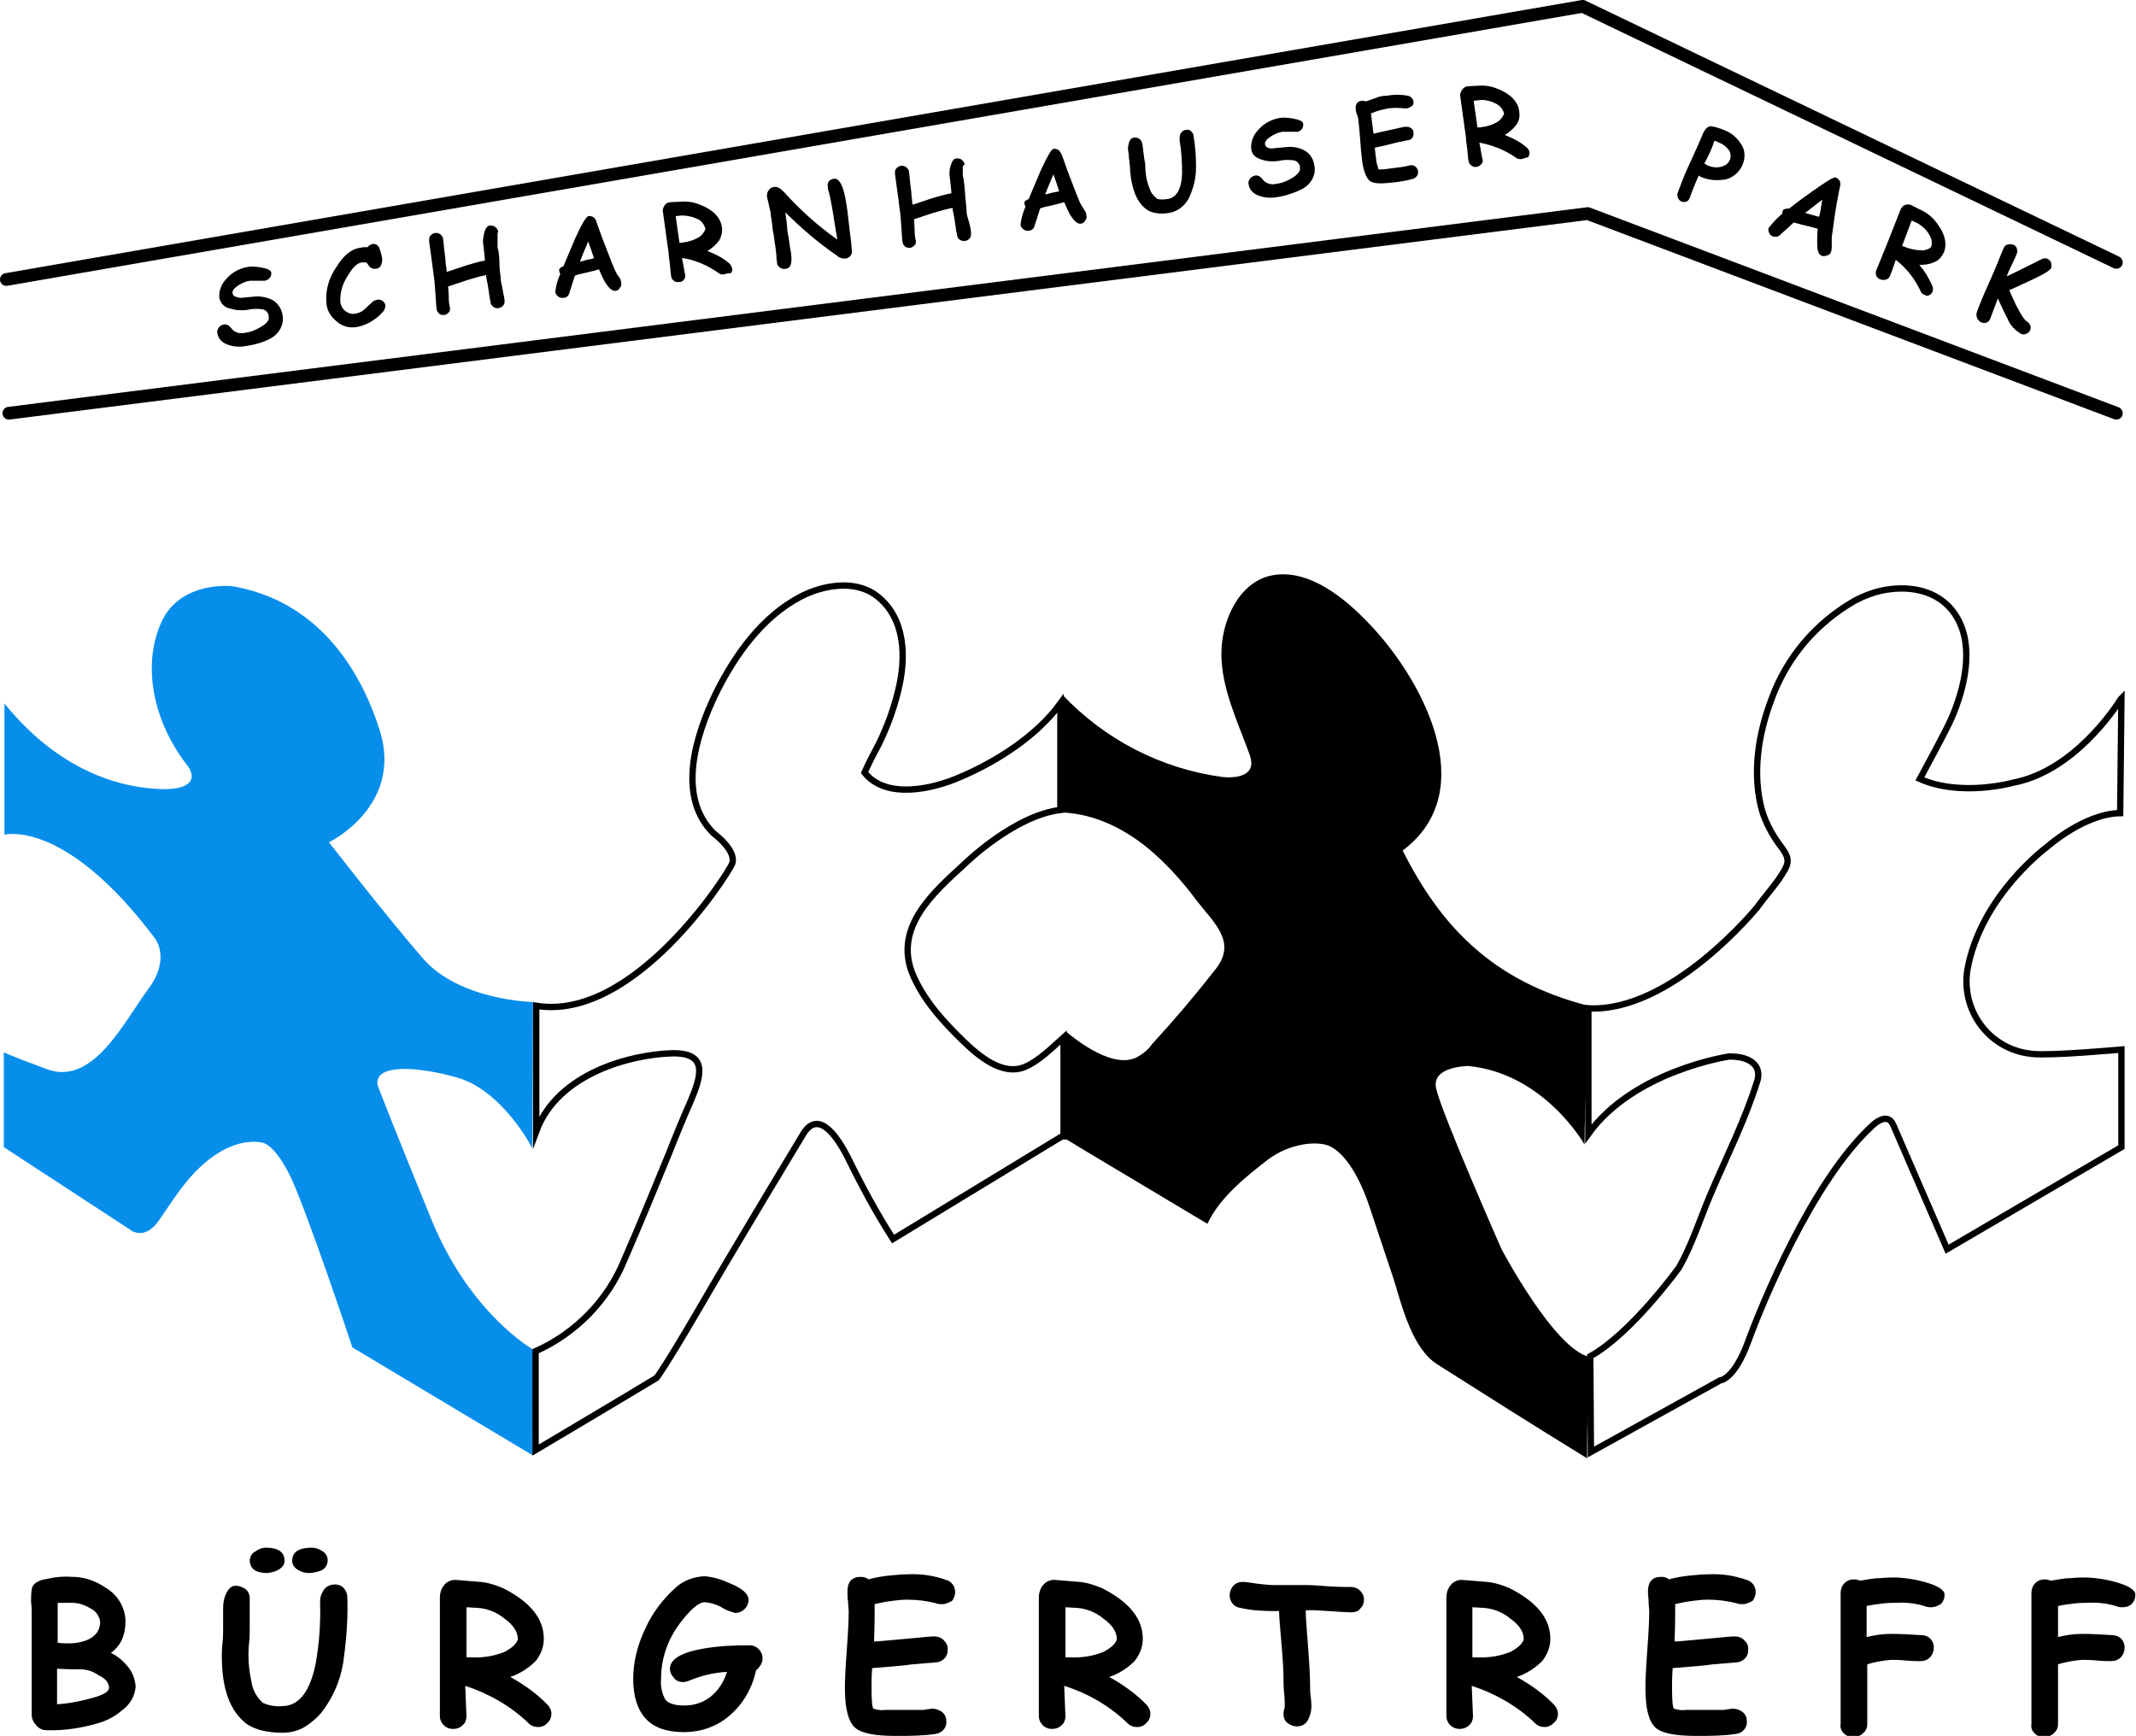 <?xml version="1.0" encoding="utf-8"?>
<!-- Generator: Adobe Illustrator 25.2.3, SVG Export Plug-In . SVG Version: 6.00 Build 0)  -->
<svg version="1.0" id="Ebene_1" xmlns="http://www.w3.org/2000/svg" xmlns:xlink="http://www.w3.org/1999/xlink" x="0px" y="0px"
	 viewBox="0 0 337 273.9" style="enable-background:new 0 0 337 273.9;" xml:space="preserve">
<style type="text/css">
	.st0{fill:#078EEB;}
	.st1{fill:none;stroke:#000000;stroke-linecap:square;stroke-miterlimit:10;}
	.st2{fill:none;stroke:#000000;stroke-width:2.01;stroke-linecap:round;stroke-linejoin:round;}
</style>
<g id="Ebene_2_1_">
	<g id="Ebene_2-2">
		<path class="st0" d="M71.7,169.9c0,0-6.6-1.9-10.2-1c-2.5,0.6-1.9,2.4-1.9,2.4s2.4,6.3,8.5,21.2S84.2,213,84.2,213L84,229.6
			l-28.4-17c0,0-7-21-9.7-26.8c-2.6-5.4-4.5-5.5-4.5-5.5s-2.8-0.8-6.6,1.4c-4.9,2.9-7.5,7.8-9.9,11.1c-2.1,2.8-4.1,1.4-4.1,1.4
			L0.6,181v-15c0,0-0.5,0,6.8,2.7s12.1-7.4,16.1-12.8c3.5-4.8,0.9-7.9,0.9-7.9c-14.2-18.9-23.7-16.3-23.7-16.3v-20.7
			c9.4,11.6,19.6,13.3,24.5,13.5s6-1.6,4.3-3.8c-5.3-6.8-7.1-15.6-4.1-22.4s11.3-5.8,11.3-5.8c12.7,2.2,19.8,12,23.2,22.7
			c3.8,12-8,17.7-8,17.7s9,11.6,14.8,18.3s17.4,6.9,17.4,6.9l-0.1,23.1C84.1,181.4,79.3,171.8,71.7,169.9z"/>
		<path class="st1" d="M167.8,179.3v-15.6c-1.8,1.6-3.9,3.7-6,4.6c-3.6,1.6-7.4-1.7-9.8-4c-3.2-3.1-6.4-6.6-8.1-10.8
			c-2.8-7.3,3.4-12.7,8.2-17.1c0,0,7.8-7.7,15.2-8.6v-16.8c-3.7,5.1-10.1,9.2-15.8,11.6c-4.3,1.9-11.7,3.6-15.1-0.7
			c0.7-1.6,1.5-3.1,2.3-4.6c1.3-2.7,2.3-5.4,3-8.3c1.3-5.2,1.2-11.5-3.4-15c-3.4-2.6-8.5-1.7-12.1,0.2c-6,3.2-10.2,9.1-13.2,15.1
			c-3.4,7-6.2,16.5-0.4,22.2c0,0,3.7,2.7,2.9,4.8c-0.7,1.7-15.5,24.9-30.9,22.4v19.8c3.4-9.2,15-12.1,21.3-12.3c6-0.2,4.7,3.7,3,7.7
			c-1.2,2.7-2.3,5.4-3.4,8.2c-2.3,5.6-4.6,11.2-7,16.7c-2.6,6.4-7.7,11.6-14,14.4v15.6c0,0,15-8.9,19.1-11.4c0,0,1.4-1.8,6.7-10.9
			c5.2-9,16.5-27.7,16.5-27.7c2.5-3.9,5.5,1,6.9,3.7c2.2,4.5,4.5,8.8,7.2,13l27.3-16.6"/>
		<path d="M250.6,213.8c0,5-0.2,11.3-0.2,16.3c-8.3-5.1-15.4-9.6-23.6-14.8c-4-2.5-5.6-9.2-6.9-13.4c-1.2-3.6-2.6-7.8-3.8-11.4
			c-1-3.1-3.2-8.1-6.2-9.6c-2-1-6.5-0.5-9.9,2.1c-3.6,2.8-7.6,6-9.5,10.1l-18.4-11l-4.3-2.6l-0.1-5.1c0-3.5,0.5-8.1,0.5-11.6
			c2,1.6,7.5,5.9,11.2,4c0.9-0.5,1.8-1.2,2.4-2.1c3.5-3.8,6.8-7.7,10-11.8c3.4-4.3-0.3-7.3-3-10.8c-2-2.7-4.3-5.3-6.9-7.6
			c-4-3.5-9-6.1-14.3-6.3v-18.6l0,0c6.7,7.1,15.6,11.7,25.3,13c1.8,0.2,4.2-0.1,4.5-1.8c0.1-0.7-0.1-1.3-0.3-1.9
			c-1.9-5.2-4.4-10.3-4.4-15.8c0-4.9,2.6-11.2,7.9-12.3c5.9-1.2,11.7,3.7,15.4,7.6c8.2,8.5,18,26.3,5.3,35.8
			c6,11.9,14.1,20.6,29.3,24.5c0,6.5-0.6,15.3-0.6,21.9c0,0-6.3-11.2-18.3-12.4c0,0-6,0-5.1,3.6c0.9,4,10.3,25.3,10.3,25.3
			s8.4,15.9,13.9,17"/>
		<path class="st1" d="M310.4,153c-1,6.3,3.2,12.2,9.5,13.2c0.3,0,0.5,0.1,0.8,0.1c3.1,0.3,14-0.7,14-0.7V181l-27.5,16.1
			c0,0-7.5-17.3-8.5-19.6s-3.4,0.2-3.4,0.2c-9.4,8.7-17.3,28-19.5,34s-4.4,6.1-4.4,6.1L251,229.1l-0.1-15.1c6.5-3.6,14-14,14-14
			c2-3.5,3.3-7.6,4.9-11.4c2.5-5.9,5.5-11.8,7.4-17.9c0.3-0.8,0.3-1.8-0.2-2.5c-1-1.3-2.7-1.5-4.2-1.5c0,0-15,2.2-22.2,12.2v-19.8
			c13.1,0.7,26.6-15.9,26.6-15.9c1.1-1.5,2.3-2.9,3.4-4.4c1.5-2.3,2.1-3,0.4-5.2c-1.3-1.7-2.4-3.7-3-5.7c-1.6-5.8-0.6-12.1,1.5-17.6
			c2.4-6.6,7-12,13.1-15.5c1.5-0.8,3.1-1.4,4.7-1.7c4.4-0.8,9.1,0.2,11.5,4.4c2.7,4.7,1.1,11.2-0.9,15.8c-0.7,1.7-5,9.6-5,9.6
			c6.5,2.9,14.7,0.6,14.7,0.6c9.6-1.8,16.2-11.9,17-13.2l0.1-0.1l-0.2,18.1c-5.7,0.1-11.5,5.3-11.5,5.3S312.5,141.3,310.4,153z"/>
		<polyline class="st2" points="1,44.1 249.7,1 333.9,41.4 		"/>
		<polyline class="st2" points="1.4,65.2 250.5,33.7 333.9,65.2 		"/>
		<path d="M38.8,54.6c-1.1,0.2-2.3,0.1-3.3-0.4c-0.6-0.3-1.1-0.9-1.2-1.6c-0.1-0.3,0-0.6,0.2-0.9c0.2-0.3,0.5-0.4,0.8-0.5
			c0.5-0.1,0.9,0.2,1.2,0.6c0.5,0.7,1.4,0.9,2.2,0.7c0.9-0.1,1.8-0.5,2.6-1c0.8-0.5,1.2-1,1.1-1.5c0-0.6-0.4-1.1-1-1.2
			c-0.8-0.1-1.6-0.1-2.4,0.1c-0.9,0.1-1.7,0.1-2.6-0.2c-0.9-0.1-1.6-0.8-1.8-1.7c-0.1-1.2,0.4-2.3,1.2-3.1c0.9-1,2.1-1.6,3.4-1.8
			c0.7-0.1,1.3,0,2,0.1c1,0.2,1.5,0.4,1.6,0.8c0,0.3,0,0.6-0.2,0.8c-0.2,0.3-0.5,0.4-0.8,0.5c-0.4,0-0.8,0-1.2,0c-0.4,0-0.8,0-1.2,0
			c-0.7,0.1-1.3,0.4-1.9,0.8c-0.6,0.4-0.9,0.8-0.8,1.2c0,0.2,0.2,0.4,0.4,0.5c0.3,0.1,0.6,0.2,0.9,0.2l2.1-0.2c1-0.1,2.1,0.1,3,0.6
			c0.9,0.6,1.4,1.5,1.5,2.5c0.2,1.4-0.6,2.8-1.9,3.5C41.6,54,40.2,54.4,38.8,54.6z"/>
		<path d="M59.3,42.4c-0.5,0.1-1-0.2-1.2-0.6c-0.1-0.2-0.3-0.4-0.4-0.4c-0.2,0-0.4,0-0.6,0c-0.7,0.1-1.4,0.7-2.1,1.9
			c-0.9,1.3-1.4,2.8-1.3,4.4c0.1,0.6,0.4,1.1,0.8,1.4c0.4,0.3,1,0.5,1.5,0.4c0.6-0.1,1.1-0.3,1.5-0.7c0.2-0.1,0.5-0.5,1.1-1
			c0.2-0.3,0.5-0.4,0.9-0.5c0.3-0.1,0.6,0,0.9,0.2c0.2,0.2,0.4,0.4,0.4,0.7c0,0.3-0.1,0.6-0.3,0.9c-1.1,1.3-2.6,2.2-4.2,2.5
			c-1.2,0.2-2.3-0.1-3.2-0.9c-0.9-0.7-1.5-1.7-1.6-2.8c-0.2-2.1,0.4-4.1,1.6-5.8c1.1-1.8,2.3-2.8,3.7-3c0.2,0,0.4-0.1,0.6-0.1H58
			c0.2-0.3,0.5-0.4,0.8-0.5c0.5-0.1,1,0.3,1.1,0.8c0.2,0.5,0.3,1,0.4,1.5c0,0.3,0,0.5-0.1,0.8C60.1,42.1,59.7,42.4,59.3,42.4z"/>
		<path d="M78.5,37c0,0.3,0,0.7,0,1c0,0.2,0,0.4,0,0.7s0,0.5,0.1,0.7c0.1,0.5,0.2,1.3,0.2,2.3s0.2,1.8,0.2,2.3s0.2,1,0.3,1.7
			s0.3,1.3,0.3,1.7c0.1,0.6-0.3,1.1-0.9,1.2c0,0,0,0,0,0c-0.3,0.1-0.6,0-0.9-0.2c-0.2-0.2-0.4-0.4-0.4-0.7c-0.1-0.4-0.2-1-0.3-1.8
			s-0.2-1.3-0.3-1.7s-0.1-0.6-0.1-0.8c-1,0.2-2,0.5-3,0.8l-3,1c0,0.3,0.1,0.9,0.1,1.7s0.1,1.3,0.2,1.7c0,0.3,0,0.5-0.2,0.7
			c-0.2,0.2-0.5,0.4-0.7,0.4c-0.3,0-0.6,0-0.8-0.2c-0.2-0.2-0.4-0.4-0.4-0.7c-0.1-0.5-0.1-1.3-0.2-2.4s-0.1-1.8-0.2-2.4
			s-0.2-1.7-0.4-3s-0.3-2.4-0.4-3c0-0.3,0-0.6,0.2-0.8c0.4-0.5,1.1-0.6,1.6-0.2c0.2,0.2,0.4,0.4,0.4,0.7c0.1,0.4,0.1,1,0.2,1.8
			s0.2,1.4,0.2,1.8c0,0.1,0,0.4,0.1,0.8s0,0.6,0.1,0.8l3-1c1-0.3,2-0.6,3-0.8c0-0.4-0.1-1.3-0.3-2.9c0-0.5,0.1-1,0.2-1.5
			c0.2-0.7,0.5-1.1,0.9-1.1c0.3,0,0.6,0,0.8,0.2c0.3,0.2,0.4,0.4,0.5,0.7C78.5,36.8,78.5,36.9,78.5,37z"/>
		<path d="M97,45.9c-0.4,0-0.9-0.4-1.5-1.3c-0.4-0.7-0.7-1.4-1-2.1c-0.4,0.1-1,0.3-1.9,0.5s-1.5,0.3-1.9,0.5
			c-0.2,0.6-0.5,1.6-0.9,2.8c-0.1,0.4-0.5,0.7-0.9,0.7c-0.3,0-0.6,0-0.8-0.2c-0.3-0.2-0.4-0.4-0.5-0.7c0.1-1,0.4-2,0.8-2.9
			c-0.1-0.1-0.1-0.3-0.2-0.5c0-0.3,0.2-0.5,0.7-0.7c0.6-1.4,1.2-2.9,1.9-4.5c1-2.2,1.7-3.3,2-3.4c0.6-0.1,1.2,0.3,1.3,0.9
			c0.2,0.6,0.5,1.4,0.9,2.5c0.6,1.5,1.2,3.2,2,5.1c0.2,0.3,0.3,0.7,0.6,1c0.2,0.3,0.4,0.6,0.4,1c0.1,0.3,0,0.6-0.2,0.8
			C97.6,45.8,97.3,45.9,97,45.9z M92.8,38.1c-0.3,0.8-0.8,1.8-1.3,3.2c0.4-0.1,0.7-0.2,1.1-0.3c0.6-0.1,1-0.2,1.1-0.3
			C93.5,40.1,93.2,39.2,92.8,38.1L92.8,38.1z"/>
		<path d="M114.2,43.3c-0.3,0-0.6,0-0.8-0.2c-1.7-1.2-3.7-2.1-5.8-2.4c0.3,1.5,0.4,2.4,0.5,2.6c0.1,0.6-0.3,1.2-0.9,1.2
			c0,0,0,0-0.1,0c-0.3,0-0.6,0-0.8-0.2c-0.2-0.2-0.4-0.4-0.4-0.7c-0.1-0.4-0.1-1-0.2-1.8s-0.2-1.4-0.2-1.8l-0.9-6.5
			c-0.1-0.3,0-0.7,0.2-1c0.2-0.4,0.6-0.6,1.1-0.6l2-0.1c0.7,0,1.4,0.1,2,0.3c2.4,0.8,3.8,2.1,4,3.8c0.1,0.7-0.1,1.4-0.4,2
			c-0.5,0.7-1.2,1.3-1.9,1.7c1.3,0.5,2.5,1.1,3.5,2c0.2,0.2,0.3,0.4,0.4,0.7c0.1,0.3,0,0.6-0.2,0.8
			C114.7,43.1,114.5,43.2,114.2,43.3z M107.6,34l-1,0.1l0.6,4.2h0.3c1-0.1,2-0.4,2.8-0.9c0.3-0.2,0.5-0.4,0.7-0.7
			c0.2-0.3,0.3-0.5,0.3-0.6c-0.2-0.7-0.7-1.4-1.4-1.6C109.3,34.2,108.4,34,107.6,34z"/>
		<path d="M134.3,38.3c0,0.4,0.1,0.9,0.1,1.3c0.1,0.6-0.4,1.1-1,1.2c0,0,0,0,0,0c-0.5,0-1-0.1-1.4-0.5c-2.9-2-5.6-4.3-8.1-6.8
			c0.2,1.4,0.3,2.2,0.3,2.6s0.2,1.1,0.3,1.9s0.2,1.5,0.3,1.9c0.2,1.6,0,2.4-0.8,2.5c-0.3,0.1-0.7,0-1-0.2c-0.2-0.2-0.4-0.4-0.4-0.7
			c0-0.2-0.1-0.5-0.1-1s-0.1-0.8-0.1-1s-0.1-0.8-0.2-1.4s-0.1-1.1-0.2-1.4s-0.1-0.8-0.2-1.5s-0.2-1.2-0.2-1.5s-0.2-0.8-0.3-1.4
			s-0.3-1.1-0.3-1.4c0-0.3,0.1-0.7,0.3-0.9c0.2-0.3,0.5-0.5,0.9-0.5c0.4-0.1,0.9,0.2,1.5,0.8c2.5,2.8,5.3,5.3,8.4,7.5
			c0-0.2-0.1-0.6-0.2-1.2c-0.4-2.6-0.7-4.4-0.9-5.3c0-0.1-0.1-0.4-0.2-0.9c-0.1-0.3-0.2-0.6-0.2-0.9c-0.1-0.7,0.2-1.2,1-1.3
			s1.5,1.1,1.9,3.8c0,0,0.1,0.5,0.2,1.3C134,35.9,134.2,37.6,134.3,38.3z"/>
		<path d="M151.9,26.4c0,0.3,0,0.7,0,1c0,0.1,0,0.4,0.1,0.7s0,0.5,0.1,0.7c0.1,0.5,0.1,1.3,0.2,2.3c0.1,1,0.2,1.8,0.2,2.3
			s0.2,1,0.4,1.7s0.3,1.3,0.3,1.7c0,0.3,0,0.6-0.2,0.8c-0.2,0.2-0.4,0.4-0.7,0.4c-0.3,0.1-0.6,0-0.9-0.2c-0.2-0.1-0.4-0.4-0.4-0.7
			c-0.1-0.4-0.2-1-0.3-1.8s-0.2-1.3-0.3-1.7s-0.1-0.6-0.1-0.8c-1,0.2-2.1,0.5-3.1,0.8l-3,1c0,0.3,0.1,0.9,0.1,1.7s0.1,1.3,0.2,1.7
			c0,0.3,0,0.5-0.2,0.7c-0.2,0.2-0.5,0.4-0.7,0.4c-0.3,0-0.6,0-0.8-0.2c-0.2-0.2-0.4-0.4-0.4-0.7c-0.1-0.5-0.1-1.3-0.2-2.4
			s-0.1-1.9-0.2-2.4s-0.2-1.7-0.4-3s-0.3-2.4-0.4-3c0-0.3,0-0.6,0.2-0.8c0.4-0.5,1.1-0.6,1.6-0.2c0.2,0.2,0.4,0.4,0.4,0.7
			c0.1,0.4,0.1,1,0.2,1.8s0.2,1.4,0.2,1.8c0,0.1,0,0.4,0.1,0.8c0,0.3,0,0.5,0.1,0.8l3-1c1-0.3,2-0.6,3.1-0.8c0-0.4-0.1-1.3-0.3-2.9
			c0-0.5,0-1,0.2-1.5c0.2-0.7,0.5-1.1,0.9-1.1c0.3,0,0.6,0,0.8,0.2c0.3,0.2,0.4,0.4,0.5,0.7C151.9,26.2,151.9,26.3,151.9,26.4z"/>
		<path d="M170.4,35.3c-0.4,0-0.9-0.4-1.5-1.3c-0.4-0.7-0.7-1.4-1-2.1c-0.4,0.1-1,0.3-1.9,0.5s-1.5,0.3-1.9,0.5
			c-0.2,0.6-0.5,1.6-0.9,2.8c-0.1,0.4-0.5,0.7-0.9,0.7c-0.3,0-0.6,0-0.8-0.2c-0.3-0.2-0.4-0.4-0.5-0.7c0.1-1,0.4-2,0.8-2.9
			c-0.1-0.1-0.1-0.3-0.2-0.5c0-0.3,0.2-0.5,0.7-0.7c0.6-1.4,1.2-2.9,1.9-4.5c1-2.2,1.7-3.4,2-3.4c0.6-0.1,1,0.2,1.3,0.9
			s0.5,1.4,0.9,2.5c0.6,1.5,1.2,3.2,2,5.1c0.2,0.3,0.4,0.7,0.6,1c0.2,0.3,0.4,0.6,0.4,1c0.1,0.3,0,0.6-0.2,0.8
			C171,35.2,170.7,35.3,170.4,35.3z M166.2,27.5c-0.3,0.8-0.8,1.8-1.3,3.2c0.4-0.1,0.7-0.2,1.1-0.3l1.1-0.2
			C166.9,29.5,166.6,28.6,166.2,27.5z"/>
		<path d="M187.6,31.2c-0.3,0.6-0.7,1.1-1.2,1.5c-0.6,0.5-1.3,0.8-2,0.9c-1.1,0.2-2.2,0.1-3.1-0.3c-1.6-0.9-2.5-2.7-2.9-5.4
			c0-0.3-0.1-0.6-0.1-1.1s-0.1-0.9-0.1-1.2s-0.1-0.5-0.1-0.9s-0.1-0.7-0.1-0.9c-0.1-0.4,0-0.8,0.1-1.2c0.1-0.5,0.4-0.8,0.8-0.9
			c0.3,0,0.6,0,0.8,0.2c0.3,0.1,0.4,0.4,0.5,0.7c0.1,0.3,0.1,0.8,0.2,1.4s0.1,1,0.2,1.4s0.1,0.6,0.1,1.1s0.1,0.9,0.1,1.1
			c0.1,0.8,0.3,1.5,0.6,2.2c0.2,0.7,0.7,1.2,1.2,1.6c0.5,0.1,1.1,0.1,1.6,0c1.4-0.2,2.2-1.5,2.3-4c0-1.8-0.1-3.6-0.4-5.3
			c0-0.3,0-0.6,0.1-0.9c0.2-0.4,0.5-0.7,0.9-0.7c0.3-0.1,0.7,0,0.9,0.3c0.2,0.2,0.3,0.4,0.3,0.6c0.3,1.7,0.4,3.3,0.4,5
			C188.7,28.1,188.3,29.7,187.6,31.2z"/>
		<path d="M201.5,31.1c-1.1,0.2-2.3,0.1-3.3-0.4c-0.6-0.3-1.1-0.9-1.2-1.6c-0.1-0.3,0-0.6,0.2-0.9c0.2-0.3,0.5-0.4,0.8-0.5
			c0.5-0.1,0.9,0.2,1.2,0.6c0.5,0.7,1.4,0.9,2.2,0.7c0.9-0.1,1.8-0.5,2.6-1c0.8-0.5,1.2-1.1,1.1-1.5c0-0.6-0.4-1.1-1-1.2
			c-0.8-0.1-1.6-0.1-2.4,0.1c-0.9,0.1-1.7,0.1-2.6-0.2c-1.1-0.3-1.6-0.9-1.7-1.7c-0.1-1.2,0.4-2.3,1.2-3.1c0.9-1,2.1-1.6,3.4-1.8
			c0.7-0.1,1.3,0,2,0.1c1,0.2,1.5,0.4,1.6,0.8c0.1,0.6-0.3,1.2-0.9,1.3c0,0,0,0-0.1,0c-0.4,0-0.8,0-1.1,0c-0.4,0-0.8,0-1.2,0
			c-0.7,0.1-1.3,0.4-1.9,0.8c-0.6,0.4-0.9,0.8-0.8,1.2c0,0.2,0.2,0.4,0.4,0.5c0.3,0.1,0.6,0.2,0.9,0.1l2.1-0.2
			c1-0.1,2.1,0.1,2.9,0.6c0.9,0.5,1.4,1.5,1.5,2.5c0.2,1.4-0.6,2.8-1.9,3.5C204.3,30.4,202.9,30.9,201.5,31.1z"/>
		<path d="M221.9,17.1c-0.1,0-0.2,0-0.3,0c-0.9-0.1-1.7-0.1-2.6,0c-0.4,0.1-0.9,0.2-1.3,0.3c-0.4,0.1-0.9,0.3-1.4,0.5
			c0.1,0.7,0.2,1.8,0.4,3.2c0.3-0.1,1.3-0.3,3.1-0.7c1-0.2,1.6-0.4,1.9-0.4c0.3,0,0.6,0,0.9,0.2c0.3,0.2,0.4,0.4,0.4,0.7
			c0.1,0.5-0.2,1.1-0.7,1.2c0,0-0.1,0-0.1,0l-1.9,0.4c-0.8,0.2-1.9,0.5-3.4,0.8c0.1,0.7,0.1,1.2,0.2,1.6c0,0.6,0.2,1.2,0.4,1.8
			c0.1,0.1,0.4,0,1,0l1.5-0.2l1.5-0.2c0.2,0,0.3-0.1,0.5-0.1c0.1,0,0.3-0.1,0.4-0.1c0.3-0.1,0.6,0,0.8,0.1c0.5,0.3,0.7,1,0.4,1.5
			c-0.1,0.2-0.4,0.4-0.6,0.5c-1.1,0.3-2.2,0.5-3.3,0.6c-1.7,0.2-2.9,0.2-3.5-0.2s-1.1-1.6-1.3-3.3c-0.1-0.7-0.2-1.8-0.3-3.2
			s-0.2-2.5-0.3-3.2c0-0.3-0.1-0.6-0.2-0.8c-0.1-0.3-0.2-0.5-0.2-0.8c-0.1-0.8,0.2-1.3,0.9-1.4c0.2,0,0.5,0,0.7,0.1
			c0.6-0.2,1.2-0.4,1.7-0.6c0.5-0.2,1-0.3,1.6-0.3c1.1-0.2,2.2-0.2,3.3,0c0.6,0.1,1,0.7,0.9,1.2c0,0.2-0.1,0.3-0.2,0.4
			C222.5,16.9,222.2,17.1,221.9,17.1z"/>
		<path d="M240,25.1c-0.3,0-0.6,0-0.8-0.2c-1.7-1.2-3.7-2-5.8-2.4c0.3,1.5,0.4,2.4,0.5,2.6c0.1,0.3,0,0.6-0.2,0.8
			c-0.4,0.5-1.1,0.6-1.6,0.2c-0.2-0.2-0.4-0.4-0.4-0.7c-0.1-0.4-0.1-1-0.2-1.8s-0.2-1.4-0.2-1.8l-0.9-6.5c-0.1-0.3,0-0.7,0.2-1
			c0.2-0.4,0.6-0.7,1.1-0.7l2-0.1c0.7,0,1.4,0.1,2,0.3c2.4,0.8,3.8,2.1,4,3.8c0.1,0.7,0,1.4-0.4,2c-0.5,0.7-1.2,1.3-1.9,1.7
			c1.3,0.5,2.5,1.1,3.5,2c0.5,0.4,0.5,1,0.2,1.5C240.5,24.9,240.3,25.1,240,25.1z M233.4,15.8l-0.9,0.1l0.6,4.2l0.4,0
			c1-0.1,2-0.4,2.8-0.9c0.3-0.2,0.5-0.4,0.7-0.7c0.2-0.3,0.3-0.5,0.3-0.6c-0.2-0.7-0.7-1.3-1.4-1.6
			C235.1,15.9,234.2,15.7,233.4,15.8z"/>
		<path d="M268.6,28c-0.1,0-0.3-0.1-0.6-0.3c-0.3,0.7-0.8,1.8-1.4,3.5c-0.1,0.3-0.3,0.5-0.5,0.6c-0.3,0.1-0.6,0.1-0.8,0
			c-0.5-0.2-0.8-0.8-0.6-1.4l0.8-2.1c0.3-0.8,0.8-1.9,1.5-3.4s1.2-2.7,1.5-3.4c0.5-1.3,1.1-1.8,1.8-1.5c0.3,0,0.5,0.1,0.8,0.2
			c0.3,0.1,0.7,0.2,1.1,0.4c1,0.4,1.8,1.1,2.4,2c0.7,0.9,0.8,2.1,0.4,3.2c-0.4,1.2-1.5,2.2-2.7,2.5C271.1,28.5,269.8,28.5,268.6,28z
			 M271.2,22.5l-0.4-0.2l-0.3-0.1c-0.1,0.2-0.2,0.6-0.4,1.1s-0.6,1.4-1.2,2.5c0.2,0.1,0.3,0.2,0.5,0.3c0.7,0.3,1.4,0.4,2.2,0.2
			c0.7-0.2,1.2-0.6,1.4-1.3c0.1-0.5,0-1.1-0.3-1.4C272.3,23.1,271.8,22.7,271.2,22.5L271.2,22.5z"/>
		<path d="M287.3,40.3c-0.4-0.2-0.6-0.8-0.6-1.9c0-0.8,0-1.6,0.1-2.3c-0.4-0.1-1-0.3-1.9-0.5s-1.5-0.4-1.9-0.5
			c-0.5,0.5-1.2,1.1-2.2,2c-0.3,0.3-0.7,0.3-1.1,0.2c-0.3-0.1-0.5-0.3-0.6-0.6c-0.1-0.3-0.2-0.6,0-0.8c0.6-0.8,1.3-1.5,2.1-2.2
			c0-0.2,0-0.3,0.1-0.5c0.1-0.2,0.4-0.3,1-0.3c1.2-1,2.5-1.9,3.9-2.9c2-1.4,3.1-2.1,3.4-2c0.6,0.2,0.9,0.8,0.7,1.4
			c-0.1,0.6-0.3,1.4-0.5,2.6c-0.3,1.6-0.5,3.4-0.8,5.4c0,0.2,0,0.5,0,1.2c0,0.4,0,0.7-0.1,1.1c-0.1,0.3-0.3,0.5-0.6,0.6
			C288,40.4,287.6,40.5,287.3,40.3z M287.5,31.5l-2.7,2.1c0.4,0.1,0.7,0.2,1.1,0.3c0.6,0.2,1,0.3,1.1,0.3
			C287.2,33.6,287.3,32.7,287.5,31.5z"/>
		<path d="M303.6,46.5c-0.3-0.1-0.5-0.3-0.6-0.6c-0.9-1.9-2.2-3.6-3.9-4.9c-0.5,1.5-0.8,2.3-0.9,2.5c-0.1,0.3-0.3,0.5-0.6,0.6
			c-0.3,0.1-0.6,0.1-0.9,0c-0.6-0.2-0.9-0.8-0.7-1.4c0,0,0,0,0,0l0.7-1.7c0.3-0.7,0.5-1.3,0.7-1.7l2.4-6.1c0.1-0.3,0.3-0.6,0.6-0.8
			c0.4-0.2,0.9-0.2,1.2,0l1.8,0.9c0.6,0.3,1.1,0.7,1.6,1.2c1.7,1.9,2.3,3.7,1.7,5.3c-0.3,0.6-0.7,1.2-1.4,1.5
			c-0.8,0.4-1.7,0.5-2.5,0.5c0.9,1,1.6,2.2,2.1,3.4c0.2,0.5,0,1.2-0.6,1.4c0,0,0,0,0,0C304.2,46.7,303.9,46.7,303.6,46.5z
			 M302.5,35.2l-0.9-0.4l-1.5,4l0.3,0.1c0.9,0.4,1.9,0.6,2.9,0.6c0.3,0,0.6-0.1,0.9-0.2c0.2-0.1,0.4-0.2,0.5-0.4
			c0.2-0.7,0-1.4-0.4-2C303.9,36.2,303.2,35.6,302.5,35.2L302.5,35.2z"/>
		<path d="M315.2,47.1l-1.2,3.2c-0.1,0.2-0.2,0.4-0.4,0.5c-0.3,0.2-0.6,0.2-0.9,0.1c-0.4-0.1-0.7-0.5-0.8-0.8
			c-0.1-0.3-0.1-0.6,0-0.9c0.4-1.1,1.1-2.8,2.1-5s1.6-3.9,2.1-5c0.1-0.3,0.3-0.5,0.6-0.6c0.3-0.1,0.6-0.1,0.9,0
			c0.3,0.1,0.5,0.3,0.6,0.6c0.1,0.3,0.1,0.6,0,0.8c-0.2,0.5-0.4,1-0.8,1.8s-0.7,1.5-0.8,1.8c0.5-0.2,2.3-1.1,5.5-2.7
			c0.6-0.3,1.2-0.1,1.5,0.5c0,0,0,0,0,0.1c0.1,0.3,0.1,0.6,0,0.8c-0.1,0.3-1,0.9-2.7,1.7c-1.3,0.6-2.6,1.2-3.9,1.8
			c0.3,0.7,0.7,1.5,1,2.2c0.4,0.7,0.7,1.4,1.2,2.1c0.2,0.3,0.4,0.5,0.7,0.7c0.4,0.3,0.6,0.8,0.4,1.3c-0.1,0.2-0.2,0.4-0.5,0.5
			c-0.3,0.2-0.6,0.2-0.9,0.1c-1-0.6-1.8-1.4-2.2-2.5C316.5,49.9,316,48.8,315.2,47.1z"/>
		<path d="M16.1,271.7c-2.8,0.9-5.8,1.4-8.8,1.3c-0.6,0-1.2-0.3-1.6-0.8c-0.4-0.4-0.7-1-0.7-1.6v-15.8c0-0.7,0-1.4-0.1-2
			c0-0.7,0-1.3,0.1-2c0.1-0.9,1-1.5,2.6-1.7c1.2-0.3,2.5-0.4,3.8-0.3c2,0,3.8,0.7,5.4,1.8c1.8,1.1,3,3.1,3,5.3c0,1-0.2,2-0.6,2.9
			c-0.4,0.8-1,1.5-1.7,2c1,0.5,1.9,1.2,2.6,2.1c0.8,0.9,1.2,2,1.3,3.2c-0.1,1.5-0.9,2.9-2.2,3.8C18.3,270.7,17.2,271.3,16.1,271.7z
			 M11.4,252.9c-1.3,0-2.1,0-2.3,0v6.3c0.7,0.1,1.4,0.1,2.1,0.1c3-0.2,4.6-1.4,4.6-3.4c-0.1-0.8-0.6-1.6-1.3-2
			C13.5,253.3,12.5,252.9,11.4,252.9z M13.1,263.4c-0.9,0-2.3,0-4.1-0.1v5.6c1.9-0.1,3.8-0.5,5.6-1c1.8-0.5,2.6-1,2.6-1.6
			c0-0.8-0.6-1.5-1.7-2C14.8,263.8,14,263.5,13.1,263.4z"/>
		<path d="M51.1,269.7c-0.7,1-1.6,1.8-2.6,2.5c-1.1,0.8-2.5,1.2-3.9,1.2c-2.5,0-4.4-0.5-5.7-1.4c-2.6-2-3.9-5.5-3.9-10.6
			c0-0.5,0-1.2,0.1-2.1s0.1-1.7,0.1-2.1s0-1,0-1.7s0-1.3,0-1.7c0-0.8,0.1-1.5,0.4-2.2c0.4-0.9,0.9-1.4,1.6-1.4c0.5,0,1,0.2,1.5,0.5
			c0.4,0.3,0.7,0.9,0.7,1.4c0,0.6,0,1.4,0,2.5s0,2,0,2.5s0,1.2-0.1,2.1s-0.1,1.7-0.1,2.1c0,1.4,0.2,2.8,0.5,4.2
			c0.2,1.3,0.9,2.4,1.8,3.2c0.9,0.4,2,0.6,3,0.5c2.6,0,4.4-2.2,5.3-6.7c0.6-3.3,0.8-6.6,0.7-9.9c0-0.6,0.2-1.1,0.5-1.6
			c0.4-0.7,1.1-1,1.9-1c0.6,0,1.2,0.3,1.5,0.8c0.2,0.3,0.4,0.7,0.4,1.2c0.1,3.1-0.1,6.2-0.5,9.2C54,264.3,52.9,267.2,51.1,269.7z
			 M42.2,248.2c-1.9,0-2.8-0.7-2.8-2.1c0.1-0.6,0.4-1.1,0.9-1.3c0.5-0.4,1.1-0.6,1.7-0.6c1.9,0,2.9,0.7,2.9,2.1c0,0.5-0.3,1-1,1.4
			C43.4,248,42.8,248.1,42.2,248.2L42.2,248.2z M48.7,248.2c-0.6,0-1.2-0.2-1.7-0.5c-0.5-0.3-0.9-0.8-0.9-1.4c0-1.4,1-2.1,3.1-2.1
			c0.6,0,1.1,0.2,1.6,0.5c0.5,0.3,0.9,0.8,0.9,1.5c0,0.7-0.4,1.3-1,1.6C50.1,248,49.4,248.2,48.7,248.2L48.7,248.2z"/>
		<path d="M84.9,272.5c-0.6,0-1.1-0.2-1.5-0.6c-2.8-2.7-6.3-4.7-10-5.9c0.1,2.9,0.2,4.5,0.2,4.8c0,0.5-0.2,1.1-0.6,1.4
			c-0.4,0.4-0.9,0.6-1.5,0.6c-0.6,0-1.1-0.2-1.5-0.6c-0.4-0.4-0.6-0.9-0.6-1.4c0-0.7,0-1.9,0-3.4c0-1.5,0-2.6,0-3.4V252
			c0-0.6,0.2-1.3,0.6-1.8c0.5-0.7,1.3-1,2.1-0.9l3.7,0.3c1.2,0.1,2.4,0.5,3.6,1c4.3,2.2,6.4,4.8,6.4,8c0,1.3-0.5,2.5-1.3,3.5
			c-1.1,1.1-2.5,2-4,2.5c2.2,1.2,4.3,2.7,6,4.5c0.3,0.4,0.5,0.8,0.5,1.3c0,0.5-0.2,1.1-0.6,1.4C86,272.3,85.5,272.5,84.9,272.5z
			 M75.4,253.7l-1.8-0.1v7.9h0.7c1.9,0.1,3.7-0.2,5.4-0.9c0.5-0.3,1-0.6,1.4-1c0.4-0.4,0.6-0.8,0.6-1c0-1.1-0.7-2.2-2.1-3.2
			C78.4,254.4,76.9,253.8,75.4,253.7L75.4,253.7z"/>
		<path d="M119.3,263.5c-0.6,2.8-2,5.3-4.1,7.1c-2,1.8-4.6,2.7-7.3,2.7c-2.7,0-4.7-0.7-6-2.1c-1.3-1.4-2-3.5-2-6.3
			c0-2.7,0.7-5.4,1.9-7.9c1.1-2.5,2.8-4.7,4.8-6.5c1.2-1.1,2.8-1.7,4.5-1.8c1.4,0.1,2.7,0.5,4,1.1c2,0.8,3,1.7,3,2.6
			c0,1.2-1,2.1-2.1,2.1c-0.7-0.2-1.4-0.4-2-0.8c-0.8-0.5-1.8-0.8-2.8-0.9c-0.9,0-2.1,1-3.6,2.9c-2.1,2.6-3.3,5.8-3.3,9.1
			c-0.1,1.2,0.1,2.4,0.7,3.4c0.5,0.6,1.5,0.9,3,0.9c1.4,0,2.8-0.4,4-1.3c1.3-1,2.2-2.4,2.7-4c-2.1,0.1-4.1,0.6-6,1.4
			c-0.3,0.1-0.6,0.2-0.9,0.2c-0.6,0-1.2-0.2-1.5-0.7c-0.4-0.4-0.6-0.9-0.6-1.4c0-1.5,1.8-2.6,5.4-3.2c2.4-0.4,4.7-0.5,7.1-0.5
			c0.6,0,1.1,0.2,1.5,0.6c0.8,0.8,0.8,2,0.1,2.8C119.6,263.3,119.5,263.4,119.3,263.5L119.3,263.5z"/>
		<path d="M148.4,253.1c-0.2,0-0.4,0-0.6-0.1c-1.5-0.4-3.1-0.6-4.7-0.6c-0.8,0-1.6,0.1-2.4,0.2c-0.9,0.1-1.8,0.3-2.7,0.5
			c0,1.3,0,3.3-0.1,5.9c0.6,0,2.5-0.2,5.9-0.5c1.9-0.2,3.1-0.3,3.6-0.3c0.6,0,1.1,0.2,1.5,0.6c0.4,0.4,0.7,0.9,0.6,1.5
			c0.1,1-0.7,1.9-1.8,2c0,0-0.1,0-0.1,0l-3.6,0.3c-1.4,0.2-3.6,0.4-6.4,0.6c-0.1,1.3-0.1,2.3-0.1,3.1c0,2,0.1,3.1,0.3,3.3
			c0.6,0.2,1.2,0.3,1.9,0.2c0.6,0,1.6,0,2.8,0s2.2,0,2.8,0c0.3,0,0.6,0,0.9-0.1c0.3,0,0.6-0.1,0.9-0.1c0.5,0,1.1,0.2,1.5,0.5
			c0.5,0.4,0.7,0.9,0.7,1.5c0.1,1-0.7,1.9-1.8,2c-2.1,0.3-4.1,0.3-6.2,0.3c-3.2,0-5.4-0.4-6.4-1.3c-1.1-1-1.6-3.1-1.6-6.3
			c0-1.3,0.1-3.3,0.3-6s0.3-4.7,0.3-6c0-0.5-0.1-1-0.1-1.6c-0.1-0.5-0.1-1-0.1-1.6c0-1.5,0.7-2.3,2.1-2.3c0.4,0,0.9,0.1,1.2,0.4
			c1.1-0.3,2.2-0.5,3.3-0.6c1-0.1,2-0.2,3-0.2c2-0.1,4.1,0.2,6,0.9c0.8,0.2,1.4,1,1.4,1.9c0,0.5-0.2,1-0.5,1.4
			C149.6,252.9,149,253.2,148.4,253.1z"/>
		<path d="M179.4,272.5c-0.6,0-1.1-0.2-1.5-0.6c-2.8-2.7-6.2-4.7-10-5.9c0.1,2.9,0.2,4.5,0.2,4.8c0,0.5-0.2,1.1-0.6,1.4
			c-0.4,0.4-0.9,0.6-1.5,0.6c-0.6,0-1.1-0.2-1.5-0.6c-0.4-0.4-0.6-0.9-0.6-1.4c0-0.7,0-1.9,0-3.4c0-1.5,0-2.6,0-3.4V252
			c0-0.6,0.2-1.3,0.6-1.8c0.5-0.7,1.3-1,2.1-0.9l3.7,0.3c1.2,0.1,2.4,0.5,3.6,1c4.3,2.2,6.4,4.8,6.4,8c0,1.3-0.5,2.5-1.3,3.5
			c-1.1,1.1-2.5,2-4,2.5c2.2,1.2,4.3,2.7,6,4.5c0.3,0.4,0.5,0.8,0.5,1.3c0,0.5-0.2,1.1-0.6,1.4C180.5,272.3,180,272.5,179.4,272.5z
			 M169.9,253.7l-1.8-0.1v7.9h0.7c1.9,0.1,3.7-0.2,5.4-0.9c0.5-0.3,1-0.6,1.4-1c0.4-0.4,0.6-0.8,0.6-1c0-1.1-0.7-2.2-2.1-3.2
			C172.9,254.4,171.4,253.8,169.9,253.7L169.9,253.7z"/>
		<path d="M213.2,254.4c-0.8,0-2-0.1-3.6-0.2s-2.8-0.2-3.6-0.1c0,1.1,0.2,3.2,0.4,6.1c0.2,2.6,0.3,4.6,0.3,6.1c0,0.3,0,0.8,0.1,1.5
			s0.1,1.2,0.1,1.5c0,0.7-0.2,1.4-0.5,2c-0.3,0.7-1,1.1-1.8,1.1c-0.5,0-1-0.2-1.4-0.5c-0.5-0.3-0.7-0.9-0.7-1.5c0-0.2,0-0.4,0.1-0.6
			c0-0.2,0.1-0.4,0.1-0.6c0-0.5,0-1.1-0.1-2.1s-0.1-1.6-0.1-2.1c0-1.3-0.1-3.1-0.3-5.4c-0.2-2.6-0.4-4.4-0.4-5.4H201
			c-1.8,0-3.6-0.1-5.3-0.5c-1-0.1-1.7-1-1.7-2c0-0.5,0.2-1,0.5-1.4c0.4-0.5,1-0.7,1.6-0.7c0.4,0,1.1,0.1,2.4,0.3
			c1,0.1,1.8,0.2,2.4,0.2h2.7h2.7c0.8,0,1.9,0.1,3.4,0.2s2.6,0.1,3.4,0.1c0.6,0,1.1,0.2,1.5,0.6c0.4,0.4,0.6,0.9,0.6,1.4
			c0,0.5-0.2,1.1-0.6,1.4C214.4,254.2,213.8,254.4,213.2,254.4z"/>
		<path d="M243.7,272.5c-0.6,0-1.1-0.2-1.5-0.6c-2.8-2.7-6.3-4.7-10-5.9c0.1,2.9,0.2,4.5,0.2,4.8c0,0.5-0.2,1.1-0.6,1.4
			c-0.8,0.8-2.2,0.8-3,0c-0.4-0.4-0.6-0.9-0.6-1.4c0-0.7,0-1.9,0-3.4c0-1.5,0-2.6,0-3.4V252c0-0.6,0.2-1.3,0.6-1.8
			c0.5-0.7,1.3-1,2.1-0.9l3.7,0.3c1.2,0.1,2.4,0.5,3.6,1c4.3,2.2,6.4,4.8,6.4,8c0,1.3-0.5,2.5-1.3,3.5c-1.1,1.1-2.5,2-4,2.5
			c2.2,1.2,4.3,2.7,6,4.5c0.3,0.4,0.5,0.8,0.5,1.3c0,0.5-0.2,1.1-0.6,1.4C244.7,272.3,244.2,272.5,243.7,272.5z M234.1,253.7
			l-1.8-0.1v7.9h0.7c1.9,0.1,3.7-0.2,5.4-0.9c0.5-0.3,1-0.6,1.4-1c0.4-0.4,0.6-0.8,0.6-1c0-1.1-0.7-2.2-2.1-3.2
			C237.1,254.4,235.6,253.8,234.1,253.7L234.1,253.7z"/>
		<path d="M274.7,253.1c-0.2,0-0.4,0-0.6-0.1c-1.5-0.4-3.1-0.6-4.7-0.6c-0.8,0-1.6,0.1-2.4,0.2c-0.9,0.1-1.8,0.3-2.7,0.5
			c0,1.3,0,3.3-0.1,5.9c0.6,0,2.5-0.2,5.9-0.5c1.9-0.2,3.1-0.3,3.6-0.3c0.6,0,1.1,0.2,1.5,0.6c0.4,0.4,0.7,0.9,0.6,1.5
			c0.1,1-0.7,1.9-1.8,2c0,0-0.1,0-0.1,0l-3.6,0.3c-1.4,0.2-3.6,0.4-6.4,0.6c-0.1,1.3-0.1,2.3-0.1,3.1c0,2,0.1,3.1,0.3,3.3
			c0.6,0.2,1.3,0.3,1.9,0.2c0.6,0,1.5,0,2.8,0s2.2,0,2.8,0c0.3,0,0.6,0,0.9-0.1c0.3,0,0.6-0.1,0.9-0.1c0.5,0,1.1,0.2,1.5,0.5
			c0.5,0.4,0.7,0.9,0.7,1.5c0.1,1-0.7,1.9-1.8,2c-2.1,0.3-4.1,0.3-6.2,0.3c-3.2,0-5.4-0.4-6.4-1.3c-1.1-1-1.6-3.1-1.6-6.3
			c0-1.3,0.1-3.3,0.3-6s0.3-4.7,0.3-6c0-0.5-0.1-1-0.1-1.6s-0.1-1-0.1-1.6c0-1.5,0.7-2.3,2.1-2.3c0.4,0,0.9,0.1,1.2,0.4
			c1.1-0.3,2.2-0.5,3.3-0.6c1-0.1,2-0.2,3-0.2c2-0.1,4.1,0.2,6,0.9c0.8,0.2,1.4,1,1.4,1.9c0,0.5-0.2,1-0.5,1.4
			C275.9,252.9,275.3,253.2,274.7,253.1z"/>
		<path d="M304.7,253.6c-0.3,0-0.5,0-0.8-0.1c-1.5-0.5-3.1-0.7-4.7-0.6c-0.6,0-1.3,0-2.1,0.1c-0.8,0.1-1.7,0.2-2.6,0.4
			c0,1.9,0,3.6,0,4.9c1.2-0.3,2.5-0.5,3.8-0.5c1.6,0,3.2,0.1,4.9,0.2c1,0,1.9,0.8,1.9,1.9c0,0,0,0.1,0,0.1c0,0.5-0.2,1.1-0.6,1.5
			c-0.4,0.4-0.9,0.6-1.5,0.6c-0.5,0-1.3,0-2.3-0.1c-1-0.1-1.8-0.1-2.3-0.1c-1.3,0.1-2.5,0.3-3.8,0.7v9.4c0,0.6-0.2,1.1-0.7,1.5
			c-0.4,0.4-1,0.6-1.6,0.6c-0.5,0-1-0.2-1.4-0.6c-0.4-0.4-0.6-0.9-0.5-1.5v-17.1c0-0.4,0-1,0-1.8s0-1.4,0-1.8c0-0.5,0.2-1.1,0.6-1.5
			c0.4-0.4,0.9-0.6,1.5-0.6c0.3,0,0.7,0.1,1,0.2c1.2-0.2,2.2-0.4,3.2-0.4c0.9-0.1,1.7-0.1,2.6-0.1c1.5,0.1,2.9,0.3,4.3,0.7
			c2.2,0.6,3.2,1.3,3.2,2c0,0.6-0.2,1.1-0.6,1.5C305.7,253.4,305.2,253.6,304.7,253.6z"/>
		<path d="M334.9,253.6c-0.3,0-0.5,0-0.8-0.1c-1.5-0.5-3.1-0.7-4.7-0.6c-0.6,0-1.3,0-2.1,0.1c-0.8,0.1-1.7,0.2-2.6,0.4
			c0,1.9,0,3.6,0,4.9c1.2-0.3,2.5-0.5,3.8-0.5c1.6,0,3.2,0.1,4.8,0.2c1,0,1.9,0.8,1.9,1.9c0,0,0,0.1,0,0.1c0,0.5-0.2,1.1-0.6,1.5
			c-0.4,0.4-0.9,0.6-1.5,0.6c-0.5,0-1.3,0-2.3-0.1s-1.8-0.1-2.3-0.1c-1.3,0.1-2.5,0.3-3.8,0.7v9.4c0,0.6-0.2,1.1-0.7,1.5
			c-0.4,0.4-1,0.6-1.6,0.6c-0.5,0-1-0.2-1.4-0.6c-0.4-0.4-0.6-0.9-0.5-1.5v-17.1c0-0.4,0-1,0-1.8s0-1.4,0-1.8c0-0.5,0.2-1.1,0.6-1.5
			c0.4-0.4,0.9-0.6,1.5-0.6c0.3,0,0.7,0.1,1,0.2c1.2-0.2,2.2-0.4,3.2-0.4c0.9-0.1,1.7-0.1,2.6-0.1c1.5,0.1,2.9,0.3,4.3,0.7
			c2.2,0.6,3.2,1.3,3.2,2c0,0.6-0.2,1.1-0.6,1.5C336,253.4,335.5,253.6,334.9,253.6z"/>
	</g>
</g>
</svg>
